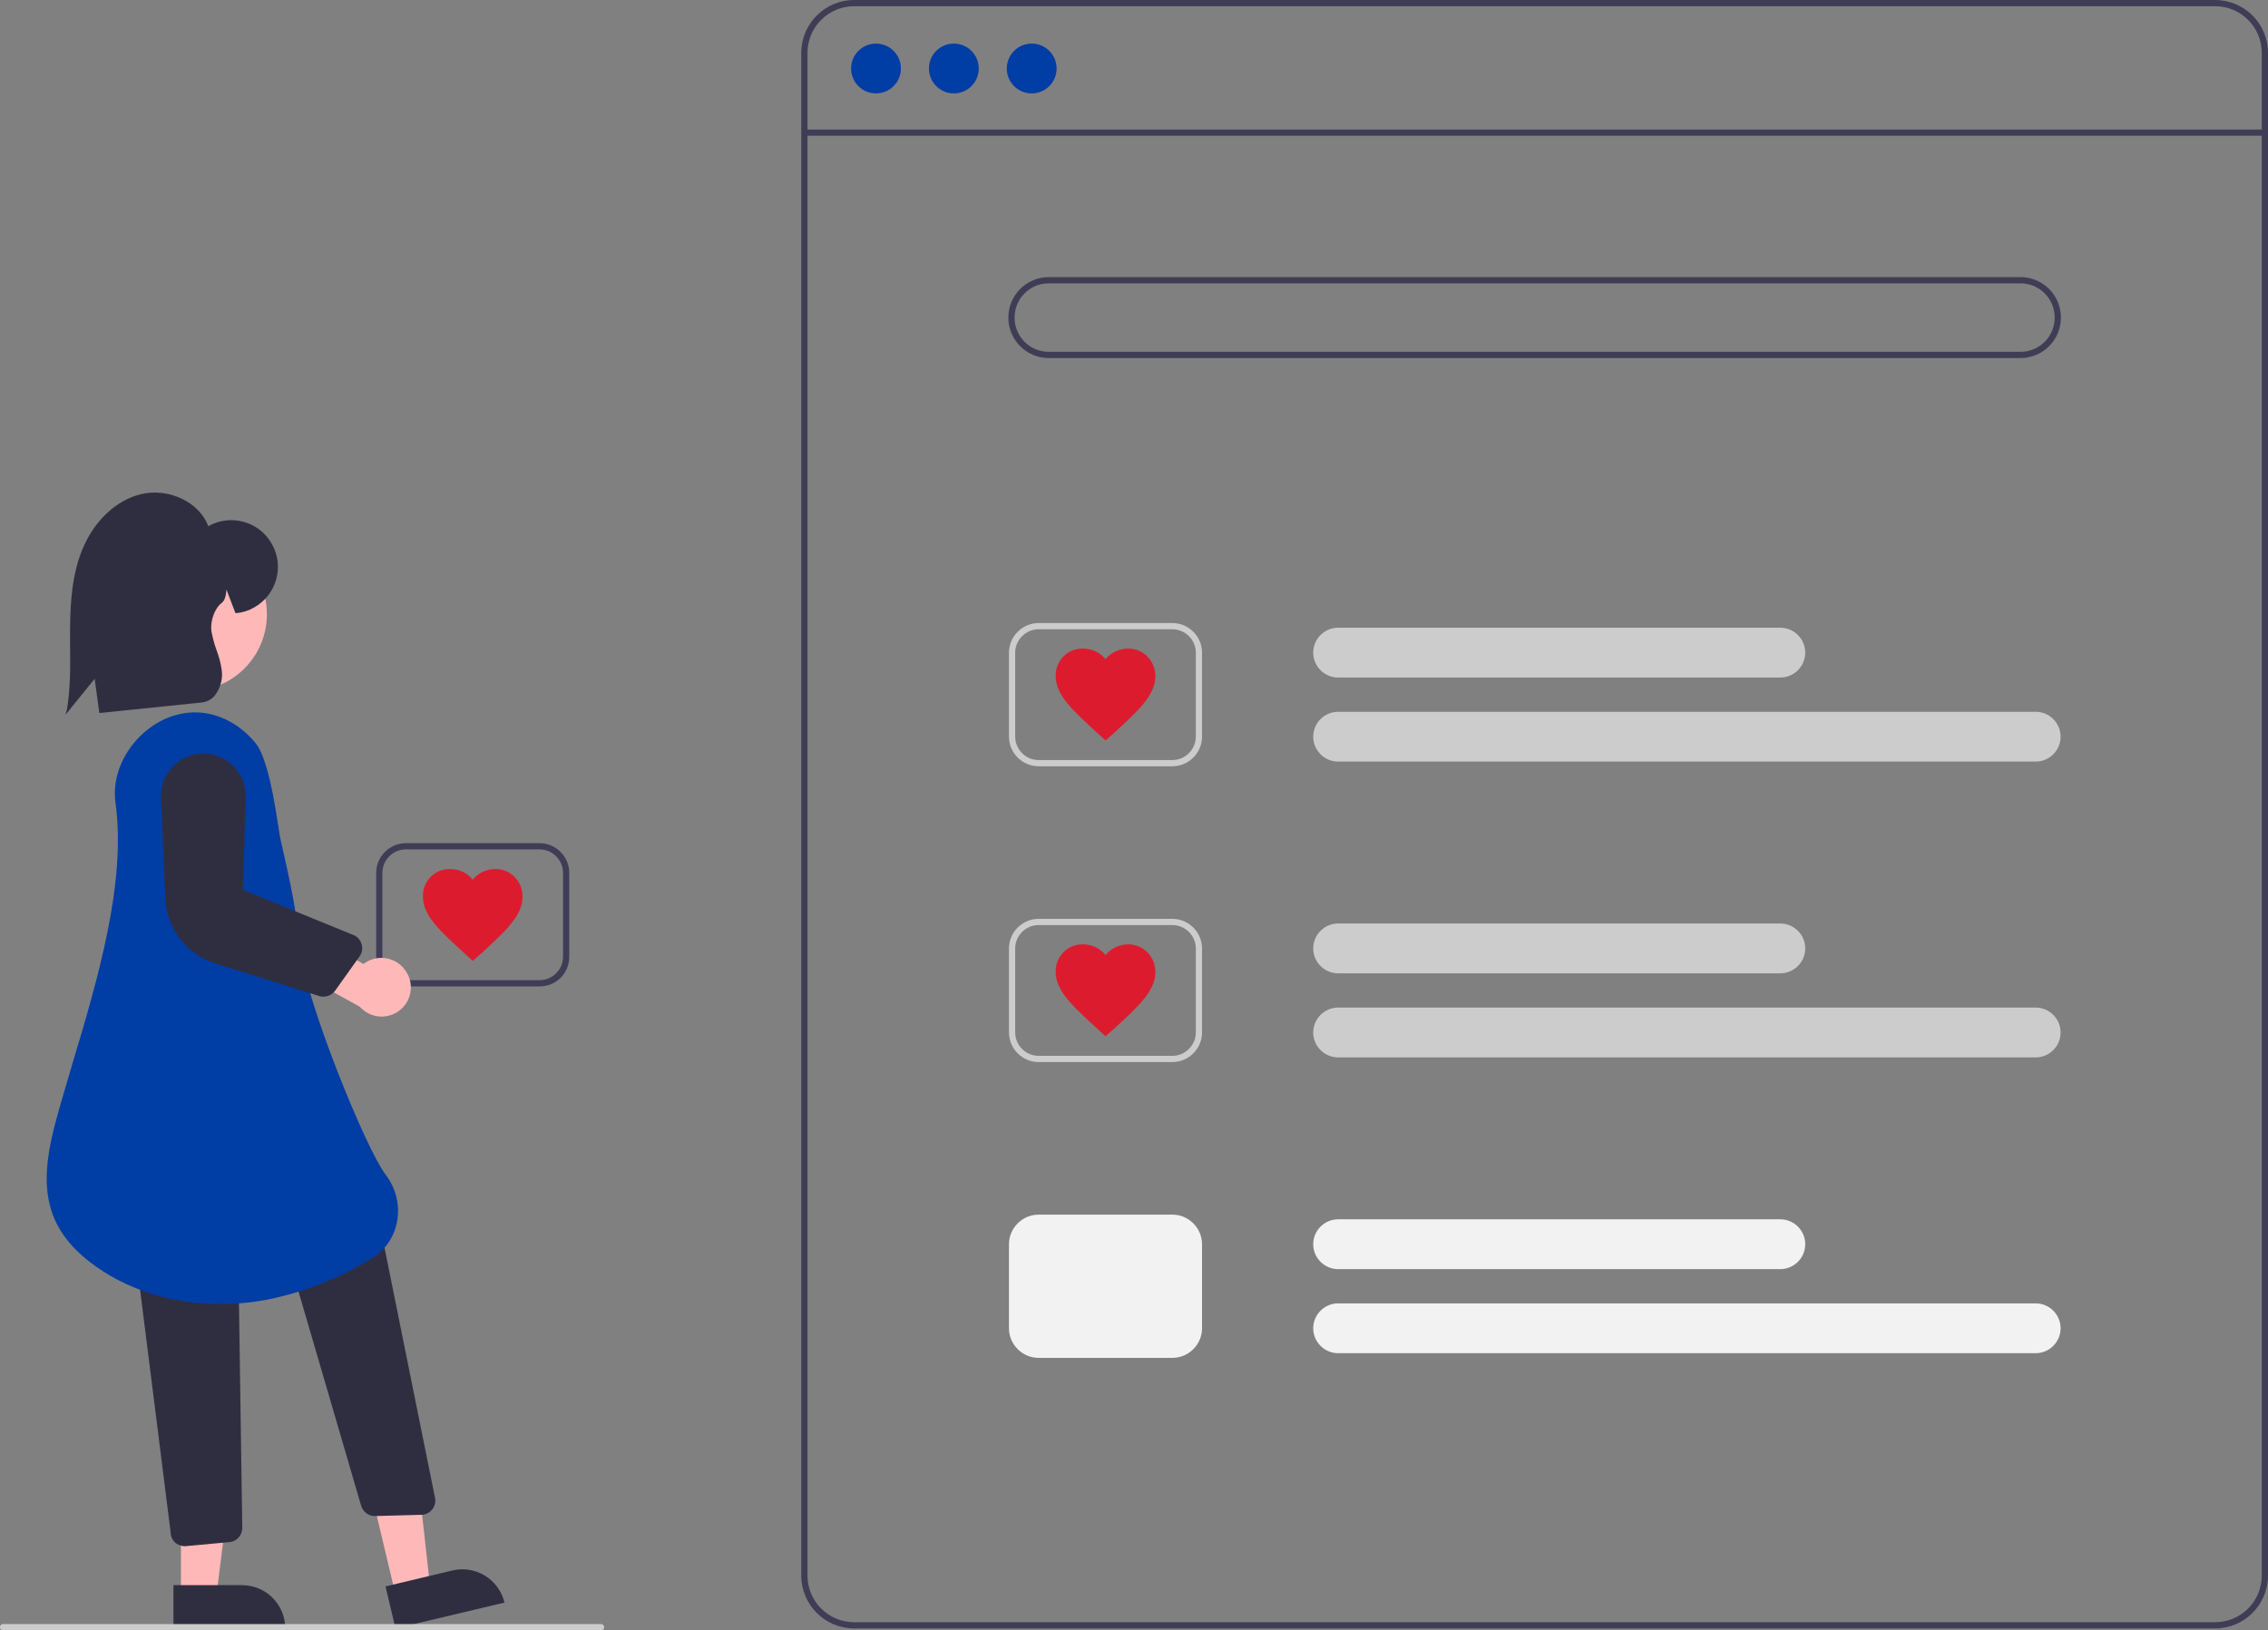<?xml version="1.0" encoding="utf-8"?>
<!-- Generator: Adobe Illustrator 25.2.0, SVG Export Plug-In . SVG Version: 6.00 Build 0)  -->
<svg version="1.1" id="Layer_1" xmlns="http://www.w3.org/2000/svg" xmlns:xlink="http://www.w3.org/1999/xlink" x="0px" y="0px"
	 viewBox="0 0 728.3 523.6" style="enable-background:new 0 0 728.3 523.6;" xml:space="preserve">
<rect x="0" y="0" width="728.3" height="523.6" fill="#808080" stroke="none"/>
<style type="text/css">
	.st0{fill:#3F3D56;}
	.st1{fill:#003DA5;}
	.st2{fill:#CCCCCC;}
	.st3{fill:#F2F2F2;}
	.st4{fill:#DC1C2E;}
	.st5{fill:#FFB8B8;}
	.st6{fill:#2F2E41;}
</style>
<path class="st0" d="M711.3,523h-437c-9.4,0-17-7.6-17-17V17c0-9.4,7.6-17,17-17h437c9.4,0,17,7.6,17,17v489
	C728.3,515.4,720.7,523,711.3,523z M274.3,2c-8.3,0-15,6.7-15,15v489c0,8.3,6.7,15,15,15h437c8.3,0,15-6.7,15-15V17
	c0-8.3-6.7-15-15-15H274.3z"/>
<rect x="258.3" y="41.6" class="st0" width="469" height="2"/>
<circle class="st1" cx="281.3" cy="22" r="8"/>
<circle class="st1" cx="306.3" cy="22" r="8"/>
<circle class="st1" cx="331.3" cy="22" r="8"/>
<path class="st0" d="M648.8,115h-312c-7.2,0-13-5.8-13-13s5.8-13,13-13h312c7.2,0,13,5.8,13,13S656,115,648.8,115z M336.8,91
	c-6.1,0-11,4.9-11,11s4.9,11,11,11h312c6.1,0,11-4.9,11-11s-4.9-11-11-11H336.8z"/>
<path class="st2" d="M571.7,217.6h-142c-4.4,0-8-3.6-8-8s3.6-8,8-8h142c4.4,0,8,3.6,8,8S576.1,217.6,571.7,217.6z"/>
<path class="st2" d="M653.7,244.6h-224c-4.4,0-8-3.6-8-8s3.6-8,8-8h224c4.4,0,8,3.6,8,8S658.1,244.6,653.7,244.6z"/>
<path class="st2" d="M376.5,246.1h-43c-5.2,0-9.5-4.3-9.5-9.5v-27c0-5.2,4.3-9.5,9.5-9.5h43c5.2,0,9.5,4.3,9.5,9.5v27
	C386,241.8,381.7,246.1,376.5,246.1z M333.5,202.1c-4.1,0-7.5,3.4-7.5,7.5v27c0,4.1,3.4,7.5,7.5,7.5h43c4.1,0,7.5-3.4,7.5-7.5v-27
	c0-4.1-3.4-7.5-7.5-7.5H333.5z"/>
<path class="st2" d="M571.7,312.6h-142c-4.4,0-8-3.6-8-8s3.6-8,8-8h142c4.4,0,8,3.6,8,8S576.1,312.6,571.7,312.6z"/>
<path class="st2" d="M653.7,339.6h-224c-4.4,0-8-3.6-8-8s3.6-8,8-8h224c4.4,0,8,3.6,8,8S658.1,339.6,653.7,339.6z"/>
<path class="st2" d="M376.5,341.1h-43c-5.2,0-9.5-4.3-9.5-9.5v-27c0-5.2,4.3-9.5,9.5-9.5h43c5.2,0,9.5,4.3,9.5,9.5v27
	C386,336.8,381.7,341.1,376.5,341.1z M333.5,297.1c-4.1,0-7.5,3.4-7.5,7.5v27c0,4.1,3.4,7.5,7.5,7.5h43c4.1,0,7.5-3.4,7.5-7.5v-27
	c0-4.1-3.4-7.5-7.5-7.5H333.5z"/>
<path class="st3" d="M571.7,407.6h-142c-4.4,0-8-3.6-8-8s3.6-8,8-8h142c4.4,0,8,3.6,8,8S576.1,407.6,571.7,407.6z"/>
<path class="st3" d="M653.7,434.6h-224c-4.4,0-8-3.6-8-8s3.6-8,8-8h224c4.4,0,8,3.6,8,8S658.1,434.6,653.7,434.6z"/>
<path class="st3" d="M376.5,436.1h-43c-5.2,0-9.5-4.3-9.5-9.5v-27c0-5.2,4.3-9.5,9.5-9.5h43c5.2,0,9.5,4.3,9.5,9.5v27
	C386,431.8,381.7,436.1,376.5,436.1z"/>
<path class="st4" d="M355,237.8l-2.3-2.1c-8.2-7.5-13.7-12.4-13.7-18.6c-0.1-4.8,3.7-8.8,8.5-8.8c0.1,0,0.2,0,0.3,0
	c2.8,0,5.4,1.2,7.2,3.4c1.8-2.1,4.4-3.4,7.2-3.4c4.8-0.1,8.7,3.8,8.8,8.6c0,0.1,0,0.2,0,0.3c0,6.1-5.4,11-13.7,18.6L355,237.8z"/>
<path class="st4" d="M355,332.8l-2.3-2.1c-8.2-7.5-13.7-12.4-13.7-18.6c-0.1-4.8,3.7-8.8,8.5-8.8c0.1,0,0.2,0,0.3,0
	c2.8,0,5.4,1.2,7.2,3.4c1.8-2.1,4.4-3.4,7.2-3.4c4.8-0.1,8.7,3.8,8.8,8.6c0,0.1,0,0.2,0,0.3c0,6.1-5.4,11-13.7,18.6L355,332.8z"/>
<path class="st0" d="M173.3,316.8h-43c-5.2,0-9.5-4.3-9.5-9.5v-27c0-5.2,4.3-9.5,9.5-9.5h43c5.2,0,9.5,4.3,9.5,9.5v27
	C182.8,312.6,178.6,316.8,173.3,316.8z M130.3,272.8c-4.1,0-7.5,3.4-7.5,7.5v27c0,4.1,3.4,7.5,7.5,7.5h43c4.1,0,7.5-3.4,7.5-7.5v-27
	c0-4.1-3.4-7.5-7.5-7.5H130.3z"/>
<path class="st4" d="M151.8,308.6l-2.3-2.1c-8.2-7.5-13.7-12.4-13.7-18.6c-0.1-4.8,3.7-8.8,8.5-8.8c0.1,0,0.2,0,0.3,0
	c2.8,0,5.4,1.2,7.2,3.4c1.8-2.1,4.4-3.4,7.2-3.4c4.8-0.1,8.7,3.8,8.8,8.6c0,0.1,0,0.2,0,0.3c0,6.1-5.4,11-13.7,18.6L151.8,308.6z"/>
<polygon class="st5" points="127,512.1 138.1,509.5 133.2,465.3 116.8,469.2 "/>
<path class="st6" d="M162,514.7l-35,8.3l0,0l-3.2-13.5l0,0l21.4-5.1C152.7,502.6,160.2,507.2,162,514.7L162,514.7L162,514.7
	L162,514.7z"/>
<path class="st6" d="M116,483.7l-24.2-82.8l30.2-7.5l17.7,87.7c0.5,2.4-1.1,4.8-3.5,5.3c-0.2,0.1-0.5,0.1-0.8,0.1l-15,0.4
	c0,0-0.1,0-0.1,0C118.4,486.9,116.6,485.6,116,483.7z"/>
<polygon class="st5" points="58.1,512.4 69.5,512.4 75,468.3 58.1,468.3 "/>
<path class="st6" d="M91.6,523l-35.9,0l0,0l0-13.9l0,0l22,0C85.4,509.1,91.6,515.3,91.6,523L91.6,523L91.6,523L91.6,523z"/>
<path class="st6" d="M56.1,495.3c-0.8-0.8-1.3-1.9-1.3-3.1l-10.4-82.6c0-2.5,2-4.5,4.5-4.5l23.2-0.2h0c2.5,0,4.5,2,4.5,4.4l1.2,81.4
	c0,2.5-1.9,4.5-4.4,4.6l-14.1,1.3c0,0,0,0-0.1,0C58.1,496.5,56.9,496.1,56.1,495.3z"/>
<circle class="st5" cx="61.1" cy="197.3" r="24.6"/>
<path class="st1" d="M28.7,405.2c-16-12.5-15.8-27.1-10.4-46.5c1.5-5.5,3.2-11,4.9-16.9c8.2-27.3,17.4-58.3,13.9-83.9l0.5-0.1
	l-0.5,0.1c-1-7,1.5-14.4,6.7-20.2c5.2-5.8,12.3-9.1,19.4-8.9c7.1,0.2,13.9,3.8,18.9,9.9c4.9,6.1,7.2,27.5,7.9,30.5
	c3.2,14.1,5.1,22.6,6.5,36.1c1.6,16,21.1,63.9,27.3,71.9c3.3,4.3,4.7,9.8,3.7,15.1c-0.9,5.1-4,9.5-8.5,12.1
	c-10.1,6.2-21.1,10.5-32.7,12.9c-5,1-10.1,1.5-15.2,1.5C55.2,418.9,40.1,414.1,28.7,405.2z"/>
<path class="st5" d="M130.8,312.7c-2.4-4.6-8.1-6.4-12.7-4c-0.5,0.3-1,0.6-1.4,0.9L98.2,299l-9.2,9.7l26.5,14.6
	c3.5,3.9,9.4,4.3,13.3,0.8C132,321.3,132.9,316.5,130.8,312.7L130.8,312.7z"/>
<path class="st6" d="M102.5,319.9l-33.4-10.5c-9.2-2.9-15.6-11.2-16-20.8l-1.4-32.4c-0.3-7.5,5.5-13.8,13-14.2
	c7.5-0.3,13.8,5.5,14.2,13c0,0.3,0,0.7,0,1l-0.9,29.8l35.5,14.5c2.3,0.9,3.4,3.6,2.5,5.9c-0.1,0.3-0.3,0.6-0.5,0.9l-7.9,11.1
	C106.4,319.8,104.3,320.5,102.5,319.9L102.5,319.9z"/>
<path class="st6" d="M21.5,227.9c1.1-6.7,1.1-13.7,1-20.5c0-1.8,0-3.7,0-5.5c0.1-8.5,0.6-17.5,4.1-25.8c3.8-9,10.8-15.5,18.7-17.4
	c9-2.1,18.7,2.6,21.6,10.3c7.2-4.1,16.4-1.5,20.4,5.7c4.1,7.2,1.5,16.4-5.7,20.4c-1.7,1-3.6,1.6-5.6,1.8l-0.4,0l-2.9-7.6
	c0,0.1,0,0.3,0,0.4c-0.2,1.6-0.4,3.2-1.7,4.1l0,0c-1.6,1.2-3.6,5-3.1,9c0.4,2,0.9,4,1.6,5.9c0.8,2.1,1.4,4.3,1.7,6.5
	c0.4,2.8-0.4,5.7-2.1,8c-1,1.4-2.6,2.2-4.2,2.4l-33,3.4l-1.5-11l-9.4,11.6L21.5,227.9z"/>
<path class="st2" d="M193,523.6H1c-0.6,0-1-0.4-1-1s0.4-1,1-1h192c0.6,0,1,0.4,1,1S193.6,523.6,193,523.6z"/>
</svg>
